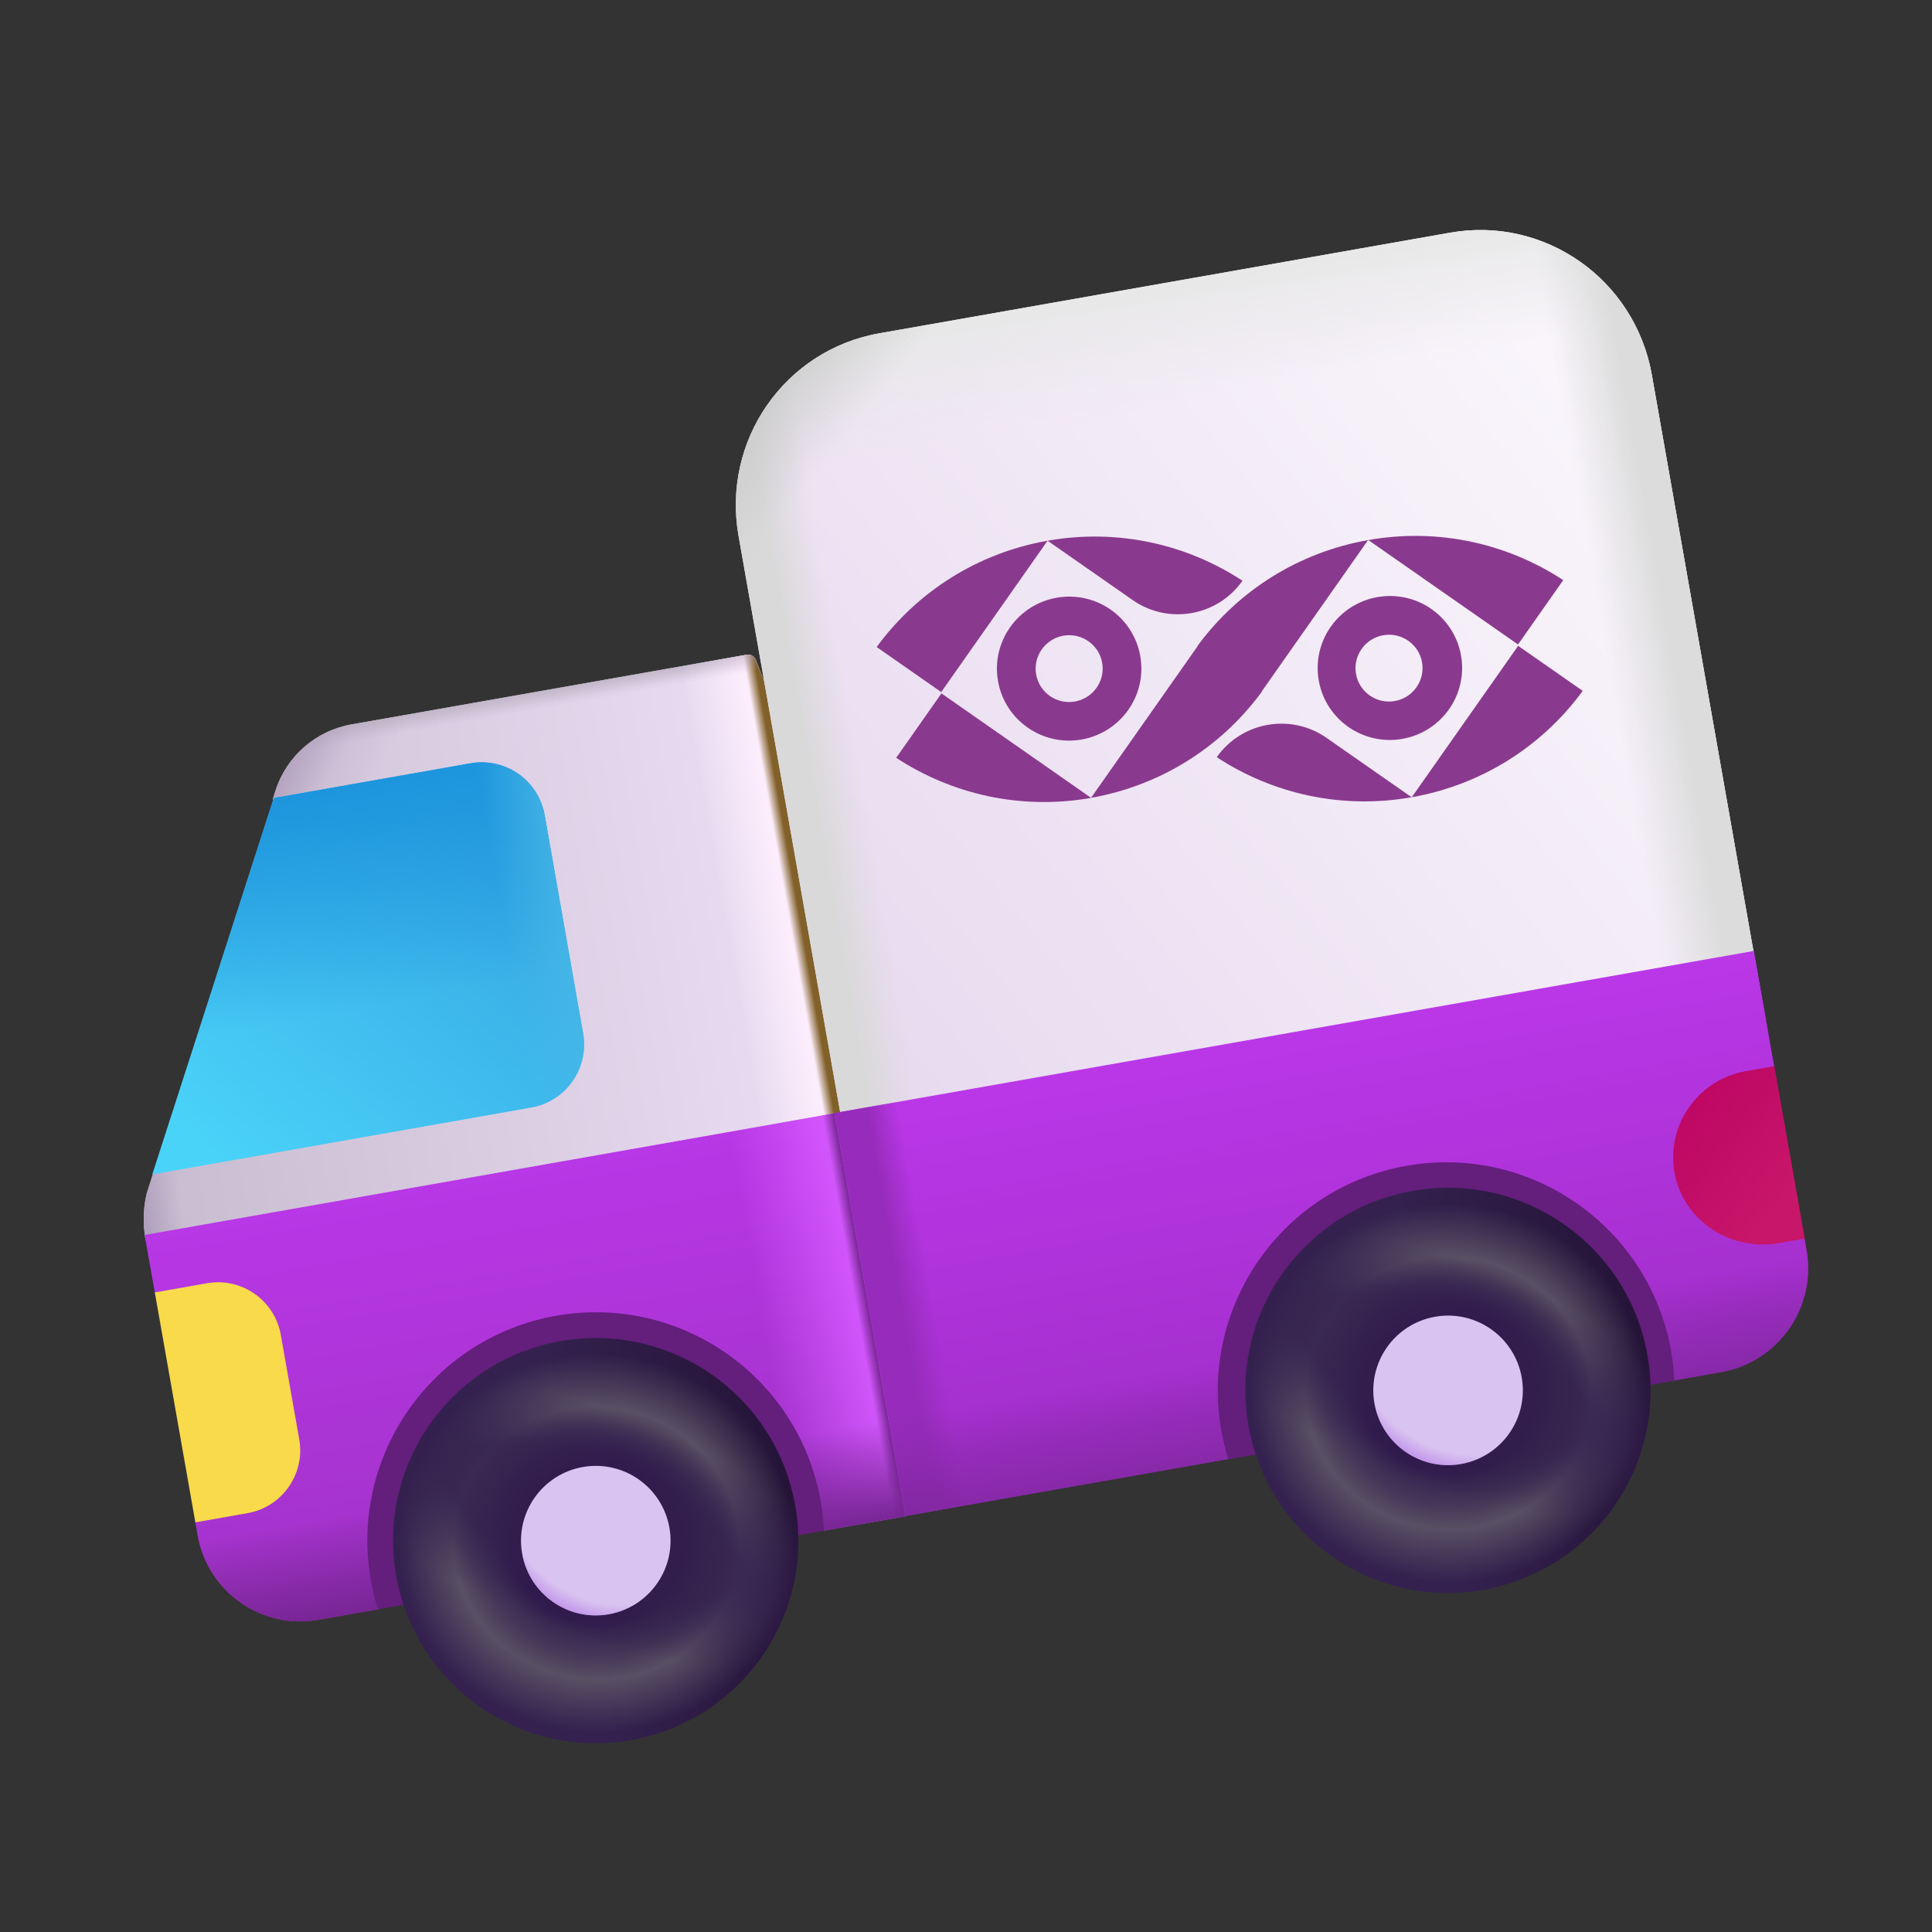<svg width="150" height="150" viewBox="0 0 150 150" fill="none" xmlns="http://www.w3.org/2000/svg">
<rect x="0" y="0" width="150" height="150" fill="#333333" stroke="none"/>
<g clip-path="url(#clip0_6200_12695)">
<path d="M11.395 92.633L11.862 91.174L22.15 75.95L21.197 61.983L21.39 61.378C22.251 58.695 24.527 56.729 27.294 56.242L57.976 50.831C58.273 50.779 58.565 50.943 58.675 51.224L66.859 72.127L66.306 95.087L11.303 96.284C11.091 95.08 11.101 93.835 11.395 92.633Z" fill="url(#paint0_linear_6200_12695)"/>
<path d="M11.395 92.633L11.862 91.174L22.15 75.95L21.197 61.983L21.39 61.378C22.251 58.695 24.527 56.729 27.294 56.242L57.976 50.831C58.273 50.779 58.565 50.943 58.675 51.224L66.859 72.127L66.306 95.087L11.303 96.284C11.091 95.08 11.101 93.835 11.395 92.633Z" fill="url(#paint1_linear_6200_12695)"/>
<path d="M11.395 92.633L11.862 91.174L22.15 75.95L21.197 61.983L21.39 61.378C22.251 58.695 24.527 56.729 27.294 56.242L57.976 50.831C58.273 50.779 58.565 50.943 58.675 51.224L66.859 72.127L66.306 95.087L11.303 96.284C11.091 95.08 11.101 93.835 11.395 92.633Z" fill="url(#paint2_linear_6200_12695)"/>
<path d="M11.395 92.633L11.862 91.174L22.15 75.95L21.197 61.983L21.39 61.378C22.251 58.695 24.527 56.729 27.294 56.242L57.976 50.831C58.273 50.779 58.565 50.943 58.675 51.224L66.859 72.127L66.306 95.087L11.303 96.284C11.091 95.08 11.101 93.835 11.395 92.633Z" fill="url(#paint3_linear_6200_12695)"/>
<path d="M11.395 92.633L11.862 91.174L22.15 75.95L21.197 61.983L21.39 61.378C22.251 58.695 24.527 56.729 27.294 56.242L57.976 50.831C58.273 50.779 58.565 50.943 58.675 51.224L66.859 72.127L66.306 95.087L11.303 96.284C11.091 95.08 11.101 93.835 11.395 92.633Z" fill="url(#paint4_linear_6200_12695)"/>
<path d="M11.395 92.633L11.862 91.174L22.15 75.95L21.197 61.983L21.39 61.378C22.251 58.695 24.527 56.729 27.294 56.242L57.976 50.831C58.273 50.779 58.565 50.943 58.675 51.224L66.859 72.127L66.306 95.087L11.303 96.284C11.091 95.08 11.101 93.835 11.395 92.633Z" fill="url(#paint5_linear_6200_12695)"/>
<path d="M11.395 92.633L11.862 91.174L22.15 75.95L21.197 61.983L21.39 61.378C22.251 58.695 24.527 56.729 27.294 56.242L57.976 50.831C58.273 50.779 58.565 50.943 58.675 51.224L66.859 72.127L66.306 95.087L11.303 96.284C11.091 95.08 11.101 93.835 11.395 92.633Z" fill="url(#paint6_linear_6200_12695)"/>
<path d="M11.395 92.633L11.862 91.174L22.15 75.95L21.197 61.983L21.39 61.378C22.251 58.695 24.527 56.729 27.294 56.242L57.976 50.831C58.273 50.779 58.565 50.943 58.675 51.224L66.859 72.127L66.306 95.087L11.303 96.284C11.091 95.08 11.101 93.835 11.395 92.633Z" fill="url(#paint7_linear_6200_12695)"/>
<path d="M112.592 18.063L68.275 25.877C60.919 27.174 56.035 34.201 57.341 41.608L66.194 91.817L137.1 79.314L128.247 29.106C126.941 21.698 119.948 16.766 112.592 18.063Z" fill="url(#paint8_linear_6200_12695)"/>
<path d="M112.592 18.063L68.275 25.877C60.919 27.174 56.035 34.201 57.341 41.608L66.194 91.817L137.1 79.314L128.247 29.106C126.941 21.698 119.948 16.766 112.592 18.063Z" fill="url(#paint9_linear_6200_12695)"/>
<path d="M112.592 18.063L68.275 25.877C60.919 27.174 56.035 34.201 57.341 41.608L66.194 91.817L137.1 79.314L128.247 29.106C126.941 21.698 119.948 16.766 112.592 18.063Z" fill="url(#paint10_linear_6200_12695)"/>
<path d="M112.592 18.063L68.275 25.877C60.919 27.174 56.035 34.201 57.341 41.608L66.194 91.817L137.1 79.314L128.247 29.106C126.941 21.698 119.948 16.766 112.592 18.063Z" fill="url(#paint11_linear_6200_12695)"/>
<path d="M112.592 18.063L68.275 25.877C60.919 27.174 56.035 34.201 57.341 41.608L66.194 91.817L137.1 79.314L128.247 29.106C126.941 21.698 119.948 16.766 112.592 18.063Z" fill="url(#paint12_linear_6200_12695)"/>
<path d="M112.592 18.063L68.275 25.877C60.919 27.174 56.035 34.201 57.341 41.608L66.194 91.817L137.1 79.314L128.247 29.106C126.941 21.698 119.948 16.766 112.592 18.063Z" fill="url(#paint13_linear_6200_12695)"/>
<path d="M122.878 53.638L117.869 50.143L109.609 61.896C115.082 60.931 119.683 57.927 122.761 53.804L122.878 53.638Z" fill="#8A3A8E"/>
<path d="M94.466 58.79C96.406 56.029 100.224 55.356 102.991 57.287L109.601 61.898C104.128 62.863 98.776 61.614 94.474 58.792L94.467 58.794L94.466 58.79Z" fill="#8A3A8E"/>
<path d="M106.941 46.359C103.892 46.896 101.852 49.795 102.388 52.836C102.925 55.878 105.83 57.904 108.882 57.366C111.934 56.828 113.97 53.93 113.434 50.889C112.897 47.847 109.993 45.821 106.941 46.359ZM108.294 54.428C106.876 54.678 105.529 53.736 105.281 52.326C105.032 50.917 105.979 49.57 107.393 49.32C108.808 49.071 110.158 50.013 110.407 51.422C110.655 52.832 109.708 54.179 108.294 54.428Z" fill="#8A3A8E"/>
<path d="M82.038 46.407C78.99 46.945 76.95 49.843 77.486 52.885C78.022 55.926 80.927 57.953 83.979 57.415C87.031 56.877 89.068 53.979 88.531 50.937C87.995 47.895 85.09 45.869 82.038 46.407ZM83.459 54.465C82.041 54.715 80.695 53.772 80.446 52.363C80.197 50.953 81.144 49.606 82.558 49.357C83.973 49.107 85.323 50.05 85.572 51.459C85.82 52.868 84.873 54.215 83.459 54.465Z" fill="#8A3A8E"/>
<path d="M68.067 50.237L73.076 53.733L81.336 41.979C75.863 42.944 71.262 45.952 68.184 50.071L68.067 50.237Z" fill="#8A3A8E"/>
<path d="M96.467 45.088C94.527 47.849 90.709 48.522 87.942 46.591L81.332 41.98C86.809 41.014 92.161 42.267 96.463 45.085L96.464 45.092L96.467 45.088Z" fill="#8A3A8E"/>
<path d="M93.066 50.024L92.949 50.191L92.961 50.199L84.707 61.944C90.18 60.98 94.782 57.975 97.86 53.852L97.977 53.686L97.964 53.677L106.218 41.932C100.745 42.897 96.144 45.901 93.066 50.024Z" fill="#8A3A8E"/>
<path d="M121.361 45.035C117.06 42.217 111.707 40.964 106.234 41.929L117.858 50.038L121.37 45.041L121.366 45.042L121.361 45.035Z" fill="#8A3A8E"/>
<path d="M69.581 58.836L69.59 58.842C73.891 61.66 79.244 62.913 84.717 61.947L73.093 53.835L69.581 58.836Z" fill="#8A3A8E"/>
<path d="M11.823 91.179L41.23 85.994C43.952 85.514 45.753 82.942 45.273 80.22L42.291 63.307C41.811 60.585 39.239 58.784 36.517 59.264L21.255 61.955L11.823 91.179Z" fill="url(#paint14_linear_6200_12695)"/>
<path d="M11.823 91.179L41.23 85.994C43.952 85.514 45.753 82.942 45.273 80.22L42.291 63.307C41.811 60.585 39.239 58.784 36.517 59.264L21.255 61.955L11.823 91.179Z" fill="url(#paint15_linear_6200_12695)"/>
<path d="M11.823 91.179L41.23 85.994C43.952 85.514 45.753 82.942 45.273 80.22L42.291 63.307C41.811 60.585 39.239 58.784 36.517 59.264L21.255 61.955L11.823 91.179Z" fill="url(#paint16_linear_6200_12695)"/>
<path d="M70.285 117.701L56.777 103.956L64.769 86.42L136.168 73.831L137.753 82.819L134.342 90.271L140.096 96.107L140.267 97.08C141.046 101.497 138.069 105.749 133.651 106.528L129.821 107.204L111.629 104.545L95.444 113.265L70.285 117.701Z" fill="url(#paint17_linear_6200_12695)"/>
<path d="M70.285 117.701L56.777 103.956L64.769 86.42L136.168 73.831L137.753 82.819L134.342 90.271L140.096 96.107L140.267 97.08C141.046 101.497 138.069 105.749 133.651 106.528L129.821 107.204L111.629 104.545L95.444 113.265L70.285 117.701Z" fill="url(#paint18_linear_6200_12695)"/>
<path d="M70.285 117.701L56.777 103.956L64.769 86.42L136.168 73.831L137.753 82.819L134.342 90.271L140.096 96.107L140.267 97.08C141.046 101.497 138.069 105.749 133.651 106.528L129.821 107.204L111.629 104.545L95.444 113.265L70.285 117.701Z" fill="url(#paint19_linear_6200_12695)"/>
<path d="M113.468 114.665C117.165 114.013 119.633 110.488 118.982 106.791C118.33 103.094 114.804 100.626 111.108 101.278C107.411 101.93 104.942 105.455 105.594 109.152C106.246 112.848 109.771 115.317 113.468 114.665Z" fill="#D9C3F0"/>
<path d="M137.76 82.775L135.529 83.168C131.736 83.837 129.216 87.549 130.071 91.355C130.887 94.938 134.498 97.154 138.113 96.516L140.121 96.162L137.76 82.775Z" fill="url(#paint20_linear_6200_12695)"/>
<path d="M64.779 86.441L11.23 95.883L12.013 100.321L16.691 108.711L15.165 118.195L15.346 119.221C16.117 123.594 20.316 126.535 24.689 125.764L29.397 124.934L45.557 115.903L63.832 118.862L70.295 117.722L64.779 86.441Z" fill="url(#paint21_linear_6200_12695)"/>
<path d="M64.779 86.441L11.23 95.883L12.013 100.321L16.691 108.711L15.165 118.195L15.346 119.221C16.117 123.594 20.316 126.535 24.689 125.764L29.397 124.934L45.557 115.903L63.832 118.862L70.295 117.722L64.779 86.441Z" fill="url(#paint22_linear_6200_12695)"/>
<path d="M64.779 86.441L11.23 95.883L12.013 100.321L16.691 108.711L15.165 118.195L15.346 119.221C16.117 123.594 20.316 126.535 24.689 125.764L29.397 124.934L45.557 115.903L63.832 118.862L70.295 117.722L64.779 86.441Z" fill="url(#paint23_linear_6200_12695)"/>
<path d="M64.779 86.441L11.23 95.883L12.013 100.321L16.691 108.711L15.165 118.195L15.346 119.221C16.117 123.594 20.316 126.535 24.689 125.764L29.397 124.934L45.557 115.903L63.832 118.862L70.295 117.722L64.779 86.441Z" fill="url(#paint24_linear_6200_12695)"/>
<path d="M63.97 118.839C63.935 118.077 63.852 117.309 63.716 116.538C62.015 106.894 52.819 100.455 43.176 102.156C33.532 103.856 27.093 113.052 28.794 122.695C28.93 123.467 29.114 124.217 29.342 124.945L63.97 118.839Z" fill="url(#paint25_linear_6200_12695)"/>
<path d="M129.997 107.197C129.963 106.435 129.879 105.666 129.743 104.895C128.043 95.252 118.847 88.813 109.203 90.513C99.56 92.213 93.121 101.409 94.821 111.053C94.957 111.824 95.141 112.575 95.369 113.303L129.997 107.197Z" fill="url(#paint26_linear_6200_12695)"/>
<path d="M115.151 123.437C123.706 121.929 129.418 113.771 127.909 105.216C126.401 96.662 118.243 90.95 109.689 92.458C101.134 93.967 95.422 102.124 96.93 110.679C98.439 119.233 106.596 124.945 115.151 123.437Z" fill="url(#paint27_linear_6200_12695)"/>
<path d="M115.151 123.437C123.706 121.929 129.418 113.771 127.909 105.216C126.401 96.662 118.243 90.95 109.689 92.458C101.134 93.967 95.422 102.124 96.93 110.679C98.439 119.233 106.596 124.945 115.151 123.437Z" fill="url(#paint28_radial_6200_12695)"/>
<path d="M115.151 123.437C123.706 121.929 129.418 113.771 127.909 105.216C126.401 96.662 118.243 90.95 109.689 92.458C101.134 93.967 95.422 102.124 96.93 110.679C98.439 119.233 106.596 124.945 115.151 123.437Z" fill="url(#paint29_radial_6200_12695)"/>
<path d="M115.151 123.437C123.706 121.929 129.418 113.771 127.909 105.216C126.401 96.662 118.243 90.95 109.689 92.458C101.134 93.967 95.422 102.124 96.93 110.679C98.439 119.233 106.596 124.945 115.151 123.437Z" fill="url(#paint30_radial_6200_12695)"/>
<path d="M115.151 123.437C123.706 121.929 129.418 113.771 127.909 105.216C126.401 96.662 118.243 90.95 109.689 92.458C101.134 93.967 95.422 102.124 96.93 110.679C98.439 119.233 106.596 124.945 115.151 123.437Z" fill="url(#paint31_radial_6200_12695)" fill-opacity="0.8"/>
<path d="M113.436 113.666C116.594 113.109 118.702 110.098 118.145 106.941C117.588 103.783 114.578 101.675 111.42 102.232C108.263 102.788 106.154 105.799 106.711 108.957C107.268 112.114 110.279 114.222 113.436 113.666Z" fill="#D9C3F0"/>
<path d="M113.436 113.666C116.594 113.109 118.702 110.098 118.145 106.941C117.588 103.783 114.578 101.675 111.42 102.232C108.263 102.788 106.154 105.799 106.711 108.957C107.268 112.114 110.279 114.222 113.436 113.666Z" fill="url(#paint32_radial_6200_12695)"/>
<path d="M19.228 117.479L15.167 118.195L12.02 100.345L16.08 99.629C18.758 99.157 21.33 100.958 21.802 103.636L23.234 111.757C23.706 114.435 21.905 117.007 19.228 117.479Z" fill="#F8DA4B"/>
<path d="M48.983 135.105C57.538 133.596 63.25 125.438 61.741 116.884C60.233 108.329 52.075 102.617 43.521 104.126C34.966 105.634 29.254 113.792 30.762 122.346C32.271 130.901 40.428 136.613 48.983 135.105Z" fill="url(#paint33_linear_6200_12695)"/>
<path d="M48.983 135.105C57.538 133.596 63.25 125.438 61.741 116.884C60.233 108.329 52.075 102.617 43.521 104.126C34.966 105.634 29.254 113.792 30.762 122.346C32.271 130.901 40.428 136.613 48.983 135.105Z" fill="url(#paint34_radial_6200_12695)"/>
<path d="M48.983 135.105C57.538 133.596 63.25 125.438 61.741 116.884C60.233 108.329 52.075 102.617 43.521 104.126C34.966 105.634 29.254 113.792 30.762 122.346C32.271 130.901 40.428 136.613 48.983 135.105Z" fill="url(#paint35_radial_6200_12695)"/>
<path d="M48.983 135.105C57.538 133.596 63.25 125.438 61.741 116.884C60.233 108.329 52.075 102.617 43.521 104.126C34.966 105.634 29.254 113.792 30.762 122.346C32.271 130.901 40.428 136.613 48.983 135.105Z" fill="url(#paint36_radial_6200_12695)"/>
<path d="M48.983 135.105C57.538 133.596 63.25 125.438 61.741 116.884C60.233 108.329 52.075 102.617 43.521 104.126C34.966 105.634 29.254 113.792 30.762 122.346C32.271 130.901 40.428 136.613 48.983 135.105Z" fill="url(#paint37_radial_6200_12695)" fill-opacity="0.8"/>
<path d="M47.264 125.333C50.422 124.776 52.53 121.766 51.973 118.608C51.417 115.451 48.406 113.342 45.248 113.899C42.091 114.456 39.983 117.467 40.539 120.624C41.096 123.782 44.107 125.89 47.264 125.333Z" fill="#D9C3F0"/>
<path d="M47.264 125.333C50.422 124.776 52.53 121.766 51.973 118.608C51.417 115.451 48.406 113.342 45.248 113.899C42.091 114.456 39.983 117.467 40.539 120.624C41.096 123.782 44.107 125.89 47.264 125.333Z" fill="url(#paint38_radial_6200_12695)"/>
</g>
<defs>
<linearGradient id="paint0_linear_6200_12695" x1="10.63" y1="77.789" x2="61.669" y2="68.79" gradientUnits="userSpaceOnUse">
<stop stop-color="#C9BDD1"/>
<stop offset="1" stop-color="#EBDDF3"/>
</linearGradient>
<linearGradient id="paint1_linear_6200_12695" x1="34.275" y1="54.255" x2="34.879" y2="57.68" gradientUnits="userSpaceOnUse">
<stop stop-color="#C8C6C5"/>
<stop offset="0.495" stop-color="#C8C6C5" stop-opacity="0"/>
</linearGradient>
<linearGradient id="paint2_linear_6200_12695" x1="61.462" y1="67.615" x2="60.543" y2="67.777" gradientUnits="userSpaceOnUse">
<stop stop-color="#604114"/>
<stop offset="1" stop-color="#604114" stop-opacity="0"/>
</linearGradient>
<linearGradient id="paint3_linear_6200_12695" x1="10.076" y1="89.323" x2="21.232" y2="87.356" gradientUnits="userSpaceOnUse">
<stop stop-color="#AF9EBB"/>
<stop offset="0.278" stop-color="#AF9EBB" stop-opacity="0"/>
</linearGradient>
<linearGradient id="paint4_linear_6200_12695" x1="62.565" y1="73.871" x2="54.337" y2="75.322" gradientUnits="userSpaceOnUse">
<stop stop-color="#FFF1FE"/>
<stop offset="0.699" stop-color="#FFF1FE" stop-opacity="0"/>
</linearGradient>
<linearGradient id="paint5_linear_6200_12695" x1="62.565" y1="73.871" x2="54.337" y2="75.322" gradientUnits="userSpaceOnUse">
<stop stop-color="#816029"/>
<stop offset="0.097" stop-color="#816029" stop-opacity="0"/>
</linearGradient>
<linearGradient id="paint6_linear_6200_12695" x1="33.981" y1="52.629" x2="40.276" y2="88.328" gradientUnits="userSpaceOnUse">
<stop offset="0.021" stop-color="#AF9EBB"/>
<stop offset="0.104" stop-color="#AF9EBB" stop-opacity="0"/>
</linearGradient>
<linearGradient id="paint7_linear_6200_12695" x1="21.381" y1="59.452" x2="36.915" y2="67.082" gradientUnits="userSpaceOnUse">
<stop stop-color="#AF9EBB"/>
<stop offset="0.243" stop-color="#AF9EBB" stop-opacity="0.2"/>
<stop offset="0.445" stop-color="#AF9EBB" stop-opacity="0"/>
</linearGradient>
<linearGradient id="paint8_linear_6200_12695" x1="69.366" y1="90.089" x2="130.547" y2="40.872" gradientUnits="userSpaceOnUse">
<stop stop-color="#E7D9EF"/>
<stop offset="1" stop-color="#F9F5FB"/>
</linearGradient>
<linearGradient id="paint9_linear_6200_12695" x1="90.433" y1="21.97" x2="92.078" y2="31.297" gradientUnits="userSpaceOnUse">
<stop stop-color="#E8E8E8"/>
<stop offset="1" stop-color="#E8E8E8" stop-opacity="0"/>
</linearGradient>
<linearGradient id="paint10_linear_6200_12695" x1="132.28" y1="51.976" x2="130.999" y2="52.201" gradientUnits="userSpaceOnUse">
<stop stop-color="#D2D2D2"/>
<stop offset="1" stop-color="#D2D2D2" stop-opacity="0"/>
</linearGradient>
<linearGradient id="paint11_linear_6200_12695" x1="59.124" y1="51.72" x2="66.222" y2="50.468" gradientUnits="userSpaceOnUse">
<stop offset="0.302" stop-color="#D9D9D9"/>
<stop offset="0.864" stop-color="#D9D9D9" stop-opacity="0"/>
</linearGradient>
<linearGradient id="paint12_linear_6200_12695" x1="130.481" y1="39.137" x2="121.618" y2="40.7" gradientUnits="userSpaceOnUse">
<stop offset="0.302" stop-color="#DCDCDC"/>
<stop offset="0.864" stop-color="#DCDCDC" stop-opacity="0"/>
</linearGradient>
<linearGradient id="paint13_linear_6200_12695" x1="58.018" y1="29.853" x2="92.918" y2="58.003" gradientUnits="userSpaceOnUse">
<stop stop-color="#C9C9C9"/>
<stop offset="0.191" stop-color="#C9C9C9" stop-opacity="0"/>
</linearGradient>
<linearGradient id="paint14_linear_6200_12695" x1="39.596" y1="62.701" x2="16.575" y2="90.341" gradientUnits="userSpaceOnUse">
<stop stop-color="#35A5E2"/>
<stop offset="1" stop-color="#4AD3F9"/>
</linearGradient>
<linearGradient id="paint15_linear_6200_12695" x1="24.267" y1="61.424" x2="27.281" y2="78.516" gradientUnits="userSpaceOnUse">
<stop stop-color="#1D95DD"/>
<stop offset="1" stop-color="#1D95DD" stop-opacity="0"/>
</linearGradient>
<linearGradient id="paint16_linear_6200_12695" x1="46.034" y1="73.75" x2="39.661" y2="74.873" gradientUnits="userSpaceOnUse">
<stop stop-color="#48B8E6"/>
<stop offset="1" stop-color="#48B8E6" stop-opacity="0"/>
</linearGradient>
<linearGradient id="paint17_linear_6200_12695" x1="86.321" y1="82.62" x2="91.298" y2="109.66" gradientUnits="userSpaceOnUse">
<stop stop-color="#BA37E8"/>
<stop offset="1" stop-color="#A42FCD"/>
</linearGradient>
<linearGradient id="paint18_linear_6200_12695" x1="66.807" y1="97.978" x2="71.718" y2="97.113" gradientUnits="userSpaceOnUse">
<stop offset="0.513" stop-color="#972CBC"/>
<stop offset="1" stop-color="#972CBC" stop-opacity="0"/>
</linearGradient>
<linearGradient id="paint19_linear_6200_12695" x1="106.665" y1="115.267" x2="104.649" y2="103.832" gradientUnits="userSpaceOnUse">
<stop stop-color="#782695"/>
<stop offset="1" stop-color="#782695" stop-opacity="0"/>
</linearGradient>
<linearGradient id="paint20_linear_6200_12695" x1="129.271" y1="86.86" x2="137.841" y2="93.832" gradientUnits="userSpaceOnUse">
<stop stop-color="#BD0663"/>
<stop offset="1" stop-color="#C8166A"/>
</linearGradient>
<linearGradient id="paint21_linear_6200_12695" x1="37.661" y1="89.209" x2="43.521" y2="122.443" gradientUnits="userSpaceOnUse">
<stop stop-color="#BA37E8"/>
<stop offset="1" stop-color="#A032C7"/>
</linearGradient>
<linearGradient id="paint22_linear_6200_12695" x1="67.656" y1="102.756" x2="59.429" y2="104.207" gradientUnits="userSpaceOnUse">
<stop stop-color="#D559FF"/>
<stop offset="1" stop-color="#D559FF" stop-opacity="0"/>
</linearGradient>
<linearGradient id="paint23_linear_6200_12695" x1="43.521" y1="122.443" x2="42.185" y2="114.868" gradientUnits="userSpaceOnUse">
<stop stop-color="#782695"/>
<stop offset="1" stop-color="#782695" stop-opacity="0"/>
</linearGradient>
<linearGradient id="paint24_linear_6200_12695" x1="66.878" y1="98.343" x2="65.96" y2="98.505" gradientUnits="userSpaceOnUse">
<stop stop-color="#782695"/>
<stop offset="1" stop-color="#782695" stop-opacity="0"/>
</linearGradient>
<linearGradient id="paint25_linear_6200_12695" x1="43.176" y1="102.156" x2="46.656" y2="121.892" gradientUnits="userSpaceOnUse">
<stop stop-color="#641E7C"/>
<stop offset="1" stop-color="#641E7C"/>
</linearGradient>
<linearGradient id="paint26_linear_6200_12695" x1="109.203" y1="90.513" x2="112.683" y2="110.25" gradientUnits="userSpaceOnUse">
<stop stop-color="#641E7C"/>
<stop offset="1" stop-color="#641E7C"/>
</linearGradient>
<linearGradient id="paint27_linear_6200_12695" x1="104.591" y1="105.312" x2="127.856" y2="101.21" gradientUnits="userSpaceOnUse">
<stop offset="0.239" stop-color="#34214F"/>
<stop offset="1" stop-color="#241337"/>
</linearGradient>
<radialGradient id="paint28_radial_6200_12695" cx="0" cy="0" r="1" gradientUnits="userSpaceOnUse" gradientTransform="translate(112.175 106.562) rotate(-75.537) scale(8.582 8.963)">
<stop offset="0.523" stop-color="#2D114D"/>
<stop offset="1" stop-color="#2B1249" stop-opacity="0"/>
</radialGradient>
<radialGradient id="paint29_radial_6200_12695" cx="0" cy="0" r="1" gradientUnits="userSpaceOnUse" gradientTransform="translate(112.175 106.562) rotate(-75.537) scale(8.582 8.963)">
<stop offset="0.523" stop-color="#2D114D"/>
<stop offset="1" stop-color="#2B1249" stop-opacity="0"/>
</radialGradient>
<radialGradient id="paint30_radial_6200_12695" cx="0" cy="0" r="1" gradientUnits="userSpaceOnUse" gradientTransform="translate(112.474 108.153) rotate(-84.055) scale(16.394 17.123)">
<stop offset="0.382" stop-color="#585064" stop-opacity="0"/>
<stop offset="0.54" stop-color="#585064" stop-opacity="0.5"/>
<stop offset="0.647" stop-color="#585064"/>
<stop offset="0.768" stop-color="#585064" stop-opacity="0.5"/>
<stop offset="0.899" stop-color="#585064" stop-opacity="0"/>
</radialGradient>
<radialGradient id="paint31_radial_6200_12695" cx="0" cy="0" r="1" gradientUnits="userSpaceOnUse" gradientTransform="translate(112.175 106.562) rotate(-68.537) scale(8.663 22.774)">
<stop offset="0.523" stop-color="#331F4E"/>
<stop offset="1" stop-color="#331F4E" stop-opacity="0"/>
</radialGradient>
<radialGradient id="paint32_radial_6200_12695" cx="0" cy="0" r="1" gradientUnits="userSpaceOnUse" gradientTransform="translate(114.277 104.512) rotate(109.578) scale(11.037 11.872)">
<stop offset="0.76" stop-color="#AC6BE4" stop-opacity="0"/>
<stop offset="1" stop-color="#AC6BE4"/>
</radialGradient>
<linearGradient id="paint33_linear_6200_12695" x1="38.423" y1="116.98" x2="61.688" y2="112.877" gradientUnits="userSpaceOnUse">
<stop offset="0.239" stop-color="#34214F"/>
<stop offset="1" stop-color="#241337"/>
</linearGradient>
<radialGradient id="paint34_radial_6200_12695" cx="0" cy="0" r="1" gradientUnits="userSpaceOnUse" gradientTransform="translate(46.007 118.229) rotate(-75.537) scale(8.582 8.963)">
<stop offset="0.523" stop-color="#2D114D"/>
<stop offset="1" stop-color="#2B1249" stop-opacity="0"/>
</radialGradient>
<radialGradient id="paint35_radial_6200_12695" cx="0" cy="0" r="1" gradientUnits="userSpaceOnUse" gradientTransform="translate(46.007 118.229) rotate(-75.537) scale(8.582 8.963)">
<stop offset="0.523" stop-color="#2D114D"/>
<stop offset="1" stop-color="#2B1249" stop-opacity="0"/>
</radialGradient>
<radialGradient id="paint36_radial_6200_12695" cx="0" cy="0" r="1" gradientUnits="userSpaceOnUse" gradientTransform="translate(46.306 119.82) rotate(-84.055) scale(16.394 17.123)">
<stop offset="0.382" stop-color="#585064" stop-opacity="0"/>
<stop offset="0.54" stop-color="#585064" stop-opacity="0.5"/>
<stop offset="0.647" stop-color="#585064"/>
<stop offset="0.768" stop-color="#585064" stop-opacity="0.5"/>
<stop offset="0.899" stop-color="#585064" stop-opacity="0"/>
</radialGradient>
<radialGradient id="paint37_radial_6200_12695" cx="0" cy="0" r="1" gradientUnits="userSpaceOnUse" gradientTransform="translate(46.007 118.229) rotate(-68.537) scale(8.663 22.774)">
<stop offset="0.523" stop-color="#331F4E"/>
<stop offset="1" stop-color="#331F4E" stop-opacity="0"/>
</radialGradient>
<radialGradient id="paint38_radial_6200_12695" cx="0" cy="0" r="1" gradientUnits="userSpaceOnUse" gradientTransform="translate(48.106 116.179) rotate(109.578) scale(11.037 11.872)">
<stop offset="0.76" stop-color="#AC6BE4" stop-opacity="0"/>
<stop offset="1" stop-color="#AC6BE4"/>
</radialGradient>
<clipPath id="clip0_6200_12695">
<rect width="150" height="150" fill="white"/>
</clipPath>
</defs>
</svg>
